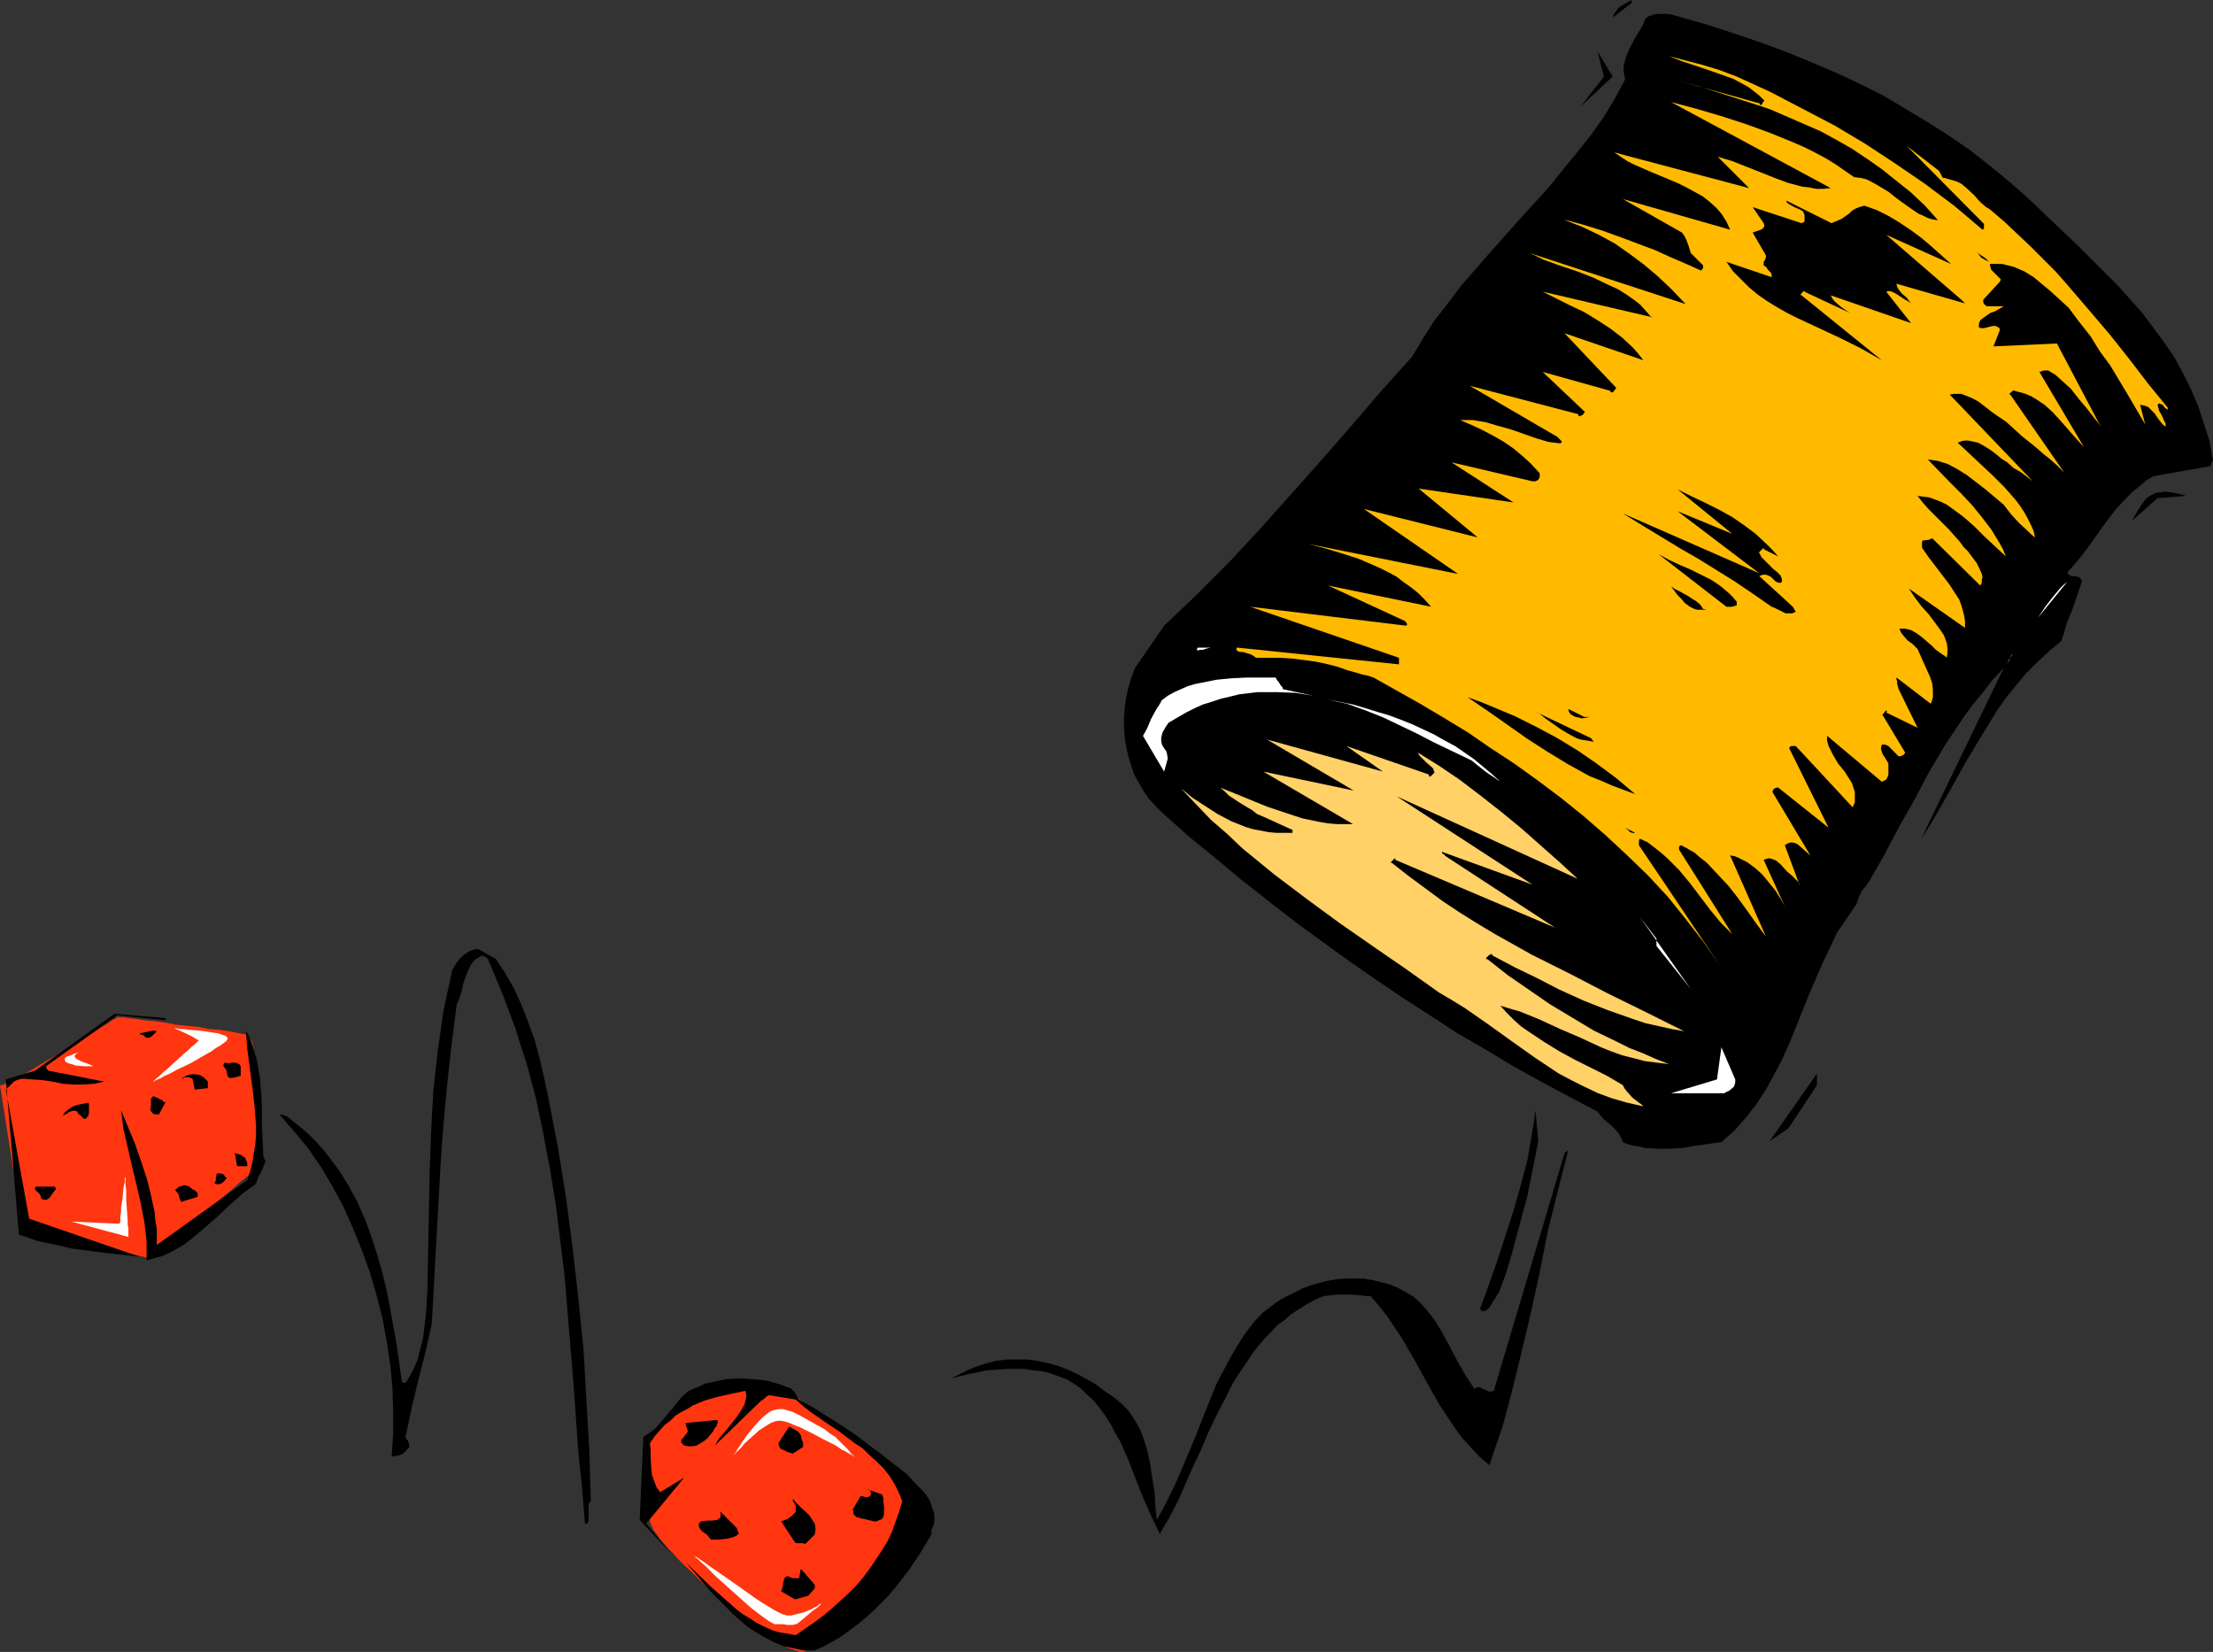 <?xml version="1.0" encoding="UTF-8" standalone="no"?>
<svg
   version="1.0"
   width="129.724mm"
   height="96.821mm"
   id="svg54"
   sodipodi:docname="Dice 13.wmf"
   xmlns:inkscape="http://www.inkscape.org/namespaces/inkscape"
   xmlns:sodipodi="http://sodipodi.sourceforge.net/DTD/sodipodi-0.dtd"
   xmlns="http://www.w3.org/2000/svg"
   xmlns:svg="http://www.w3.org/2000/svg">
  <rect width="100%" height="100%" fill="#333333" stroke="none"/>
  <sodipodi:namedview
     id="namedview54"
     pagecolor="#ffffff"
     bordercolor="#000000"
     borderopacity="0.25"
     inkscape:showpageshadow="2"
     inkscape:pageopacity="0.0"
     inkscape:pagecheckerboard="0"
     inkscape:deskcolor="#d1d1d1"
     inkscape:document-units="mm" />
  <defs
     id="defs1">
    <pattern
       id="WMFhbasepattern"
       patternUnits="userSpaceOnUse"
       width="6"
       height="6"
       x="0"
       y="0" />
  </defs>
  <path
     style="fill:#ff360f;fill-opacity:1;fill-rule:evenodd;stroke:none"
     d="m 158.045,306.644 -15.514,12.279 1.454,18.095 0.162,0.485 0.323,0.646 0.323,0.808 0.646,0.808 0.646,0.969 0.808,0.969 0.97,1.131 1.131,1.131 1.131,1.292 1.131,1.131 2.747,2.585 2.747,2.747 3.07,2.585 3.07,2.585 2.909,2.262 2.909,2.1 1.293,1.131 1.293,0.808 1.293,0.646 1.293,0.808 0.97,0.485 0.97,0.323 0.97,0.323 0.646,0.162 h 0.646 l 0.485,-0.323 0.485,-0.162 0.646,-0.646 0.646,-0.485 0.646,-0.646 0.808,-0.808 0.808,-0.808 0.808,-0.969 0.97,-0.969 1.939,-2.262 2.101,-2.423 4.363,-5.17 2.101,-2.585 2.101,-2.423 1.939,-2.423 0.808,-0.969 0.808,-1.131 0.808,-0.808 0.808,-0.969 0.646,-0.646 0.646,-0.646 0.485,-0.485 0.485,-0.485 0.323,-0.323 0.323,-0.162 v 0 -0.323 l -0.162,-0.323 -0.162,-0.485 -0.485,-0.646 -0.485,-0.646 -0.485,-0.646 -1.454,-1.777 -1.939,-1.939 -0.97,-1.131 -2.262,-2.262 -2.424,-2.262 -2.586,-2.423 -2.747,-2.423 -2.747,-2.262 -2.747,-2.262 -2.747,-1.939 -2.586,-1.777 -1.131,-0.808 -1.293,-0.646 -1.131,-0.646 -1.131,-0.485 h -0.162 -0.485 l -0.808,-0.162 -0.97,-0.162 -1.131,-0.162 -1.293,-0.162 -5.656,-0.646 h -1.293 l -1.131,-0.162 -0.97,-0.162 h -1.293 z"
     id="path1" />
  <path
     style="fill:#ff360f;fill-opacity:1;fill-rule:evenodd;stroke:none"
     d="m 0,240.404 5.01,31.828 27.957,6.462 v 0 l 0.323,-0.323 0.323,-0.162 0.323,-0.323 0.646,-0.485 0.646,-0.485 0.646,-0.646 0.808,-0.646 1.939,-1.454 1.939,-1.616 2.101,-1.777 2.262,-1.939 2.262,-1.777 2.101,-1.777 2.101,-1.777 1.778,-1.616 0.808,-0.646 0.808,-0.646 0.485,-0.485 0.646,-0.485 0.323,-0.323 0.485,-0.323 0.162,-0.162 v -0.162 -0.323 l 0.162,-0.162 v -1.131 -0.808 -0.808 -0.969 l 0.162,-2.1 v -2.423 -2.423 -2.747 l -0.162,-5.332 -0.162,-2.585 -0.323,-2.262 -0.162,-0.969 -0.162,-0.969 -0.162,-0.969 -0.162,-0.646 -0.323,-0.646 -0.323,-0.485 -0.162,-0.485 -0.323,-0.162 -0.485,-0.162 h -0.485 l -0.646,-0.162 -0.808,-0.162 -1.616,-0.323 -2.101,-0.323 -2.262,-0.162 -2.424,-0.485 -5.01,-0.485 -2.424,-0.485 -2.424,-0.323 -2.101,-0.162 -1.939,-0.323 -1.616,-0.162 -0.808,-0.162 h -0.485 -0.485 -0.323 l -0.162,-0.162 h -0.162 v 0.162 h -0.162 l -0.323,0.323 -0.485,0.162 -0.485,0.323 -0.646,0.485 -0.808,0.485 -0.808,0.485 -1.778,1.131 -2.101,1.292 -2.101,1.292 -2.262,1.454 -4.686,2.747 -2.101,1.292 -1.939,1.131 -1.939,0.969 -0.646,0.485 -0.808,0.323 -0.646,0.323 -0.485,0.162 -0.485,0.162 z"
     id="path2" />
  <path
     style="fill:#000000;fill-opacity:1;fill-rule:evenodd;stroke:none"
     d="m 490.294,101.945 -0.808,-4.362 -1.293,-4.039 -1.293,-3.877 -1.616,-3.716 -1.778,-3.554 -1.939,-3.554 -2.262,-3.231 -2.262,-3.07 -2.424,-3.231 -2.747,-3.07 -2.586,-2.908 -2.909,-2.908 -5.979,-5.978 -3.07,-2.908 -3.07,-2.908 -4.363,-4.201 -4.363,-3.877 -4.525,-3.716 -4.525,-3.554 -4.686,-3.231 -4.848,-3.07 -4.848,-2.908 -4.848,-2.908 -5.171,-2.585 -5.171,-2.423 -5.333,-2.262 -5.494,-2.262 -5.656,-2.1 -5.656,-1.939 -5.979,-1.939 -6.141,-1.777 -1.131,-0.323 -1.131,-0.323 -1.131,-0.162 h -0.97 -0.97 l -0.97,0.162 -0.97,0.323 -0.808,0.485 -0.646,1.616 -0.97,1.616 -0.97,1.616 -0.808,1.616 -0.808,1.777 -0.485,1.616 -0.162,0.969 v 0.969 l 0.162,0.808 0.162,0.969 -2.262,4.201 -2.424,4.039 -2.747,3.877 -3.07,3.877 -3.07,3.716 -3.07,3.877 -6.626,7.27 -6.626,7.432 -3.232,3.716 -3.232,3.716 -2.909,3.877 -2.909,3.716 -2.586,4.039 -2.424,4.039 -7.11,7.917 -6.787,7.917 -6.787,7.755 -6.626,7.432 -6.626,7.432 -6.787,7.27 -6.949,6.947 -3.555,3.393 -3.717,3.554 -6.464,9.371 -0.808,2.1 -0.646,2.262 -0.485,2.1 -0.323,2.262 -0.162,2.262 v 2.1 l 0.162,2.262 0.323,2.1 0.485,2.1 0.646,2.1 0.646,1.939 0.97,1.777 1.131,1.939 1.131,1.616 1.454,1.616 1.454,1.454 5.979,5.332 6.141,5.008 5.818,4.847 5.979,4.685 5.818,4.524 5.979,4.362 5.818,4.201 5.818,4.039 5.979,4.039 5.979,3.877 5.979,3.877 6.141,3.554 6.141,3.716 6.141,3.393 6.302,3.393 6.464,3.393 0.646,0.808 0.646,0.808 1.778,1.454 0.808,0.808 0.808,0.969 0.485,0.808 0.485,1.131 1.131,0.485 1.293,0.323 1.131,0.162 1.293,0.323 2.747,0.162 h 2.747 l 2.909,-0.162 2.747,-0.485 5.818,-0.808 1.454,-1.292 1.454,-1.292 1.293,-1.454 1.293,-1.454 2.262,-2.908 2.101,-3.231 1.778,-3.231 1.778,-3.393 1.616,-3.554 1.454,-3.554 1.454,-3.716 1.454,-3.554 3.07,-7.109 1.616,-3.393 1.616,-3.393 2.101,-3.07 2.101,-3.07 0.323,-0.969 0.323,-0.808 0.646,-1.292 0.808,-0.969 0.808,-1.131 3.394,-5.978 3.232,-6.139 3.394,-5.978 3.232,-6.139 3.555,-5.978 1.939,-2.908 1.939,-2.908 2.101,-2.908 2.262,-2.747 2.262,-2.908 2.424,-2.585 -18.261,37.805 1.778,-2.747 1.616,-2.747 3.232,-5.655 3.232,-5.816 3.394,-5.655 1.778,-2.908 1.778,-2.908 1.939,-2.747 2.101,-2.585 2.262,-2.747 2.586,-2.585 2.586,-2.423 2.747,-2.262 0.646,-1.939 0.485,-1.777 1.293,-3.231 1.131,-3.231 0.485,-1.454 0.485,-1.454 v -0.485 l -0.323,-0.323 -0.162,-0.162 -0.323,-0.162 -0.808,-0.162 h -0.808 l -0.162,-0.162 v -0.162 h -0.323 l -0.162,-0.162 -0.162,-0.162 0.162,-0.162 0.162,-0.323 2.262,-2.585 2.101,-2.747 1.939,-2.747 2.101,-2.908 2.101,-2.747 2.424,-2.585 1.293,-1.292 1.454,-1.131 1.454,-1.292 1.616,-0.969 12.766,-2.262 0.162,-0.646 0.162,-0.323 z"
     id="path3" />
  <path
     style="fill:#000000;fill-opacity:1;fill-rule:evenodd;stroke:none"
     d="m 483.991,109.7 -2.101,-0.485 -1.131,-0.162 -0.97,-0.162 -1.131,0.162 -1.131,0.162 -0.97,0.485 -0.97,0.646 -0.646,0.808 -0.485,0.646 -0.808,1.292 -1.293,2.262 5.656,-5.008 6.141,-0.485 z"
     id="path4" />
  <path
     style="fill:#ffba00;fill-opacity:1;fill-rule:evenodd;stroke:none"
     d="m 480.275,90.313 -4.363,-5.332 -4.202,-5.493 -4.363,-5.493 -4.686,-5.493 -4.848,-5.655 -2.424,-2.747 -2.747,-2.747 -2.747,-2.747 -2.909,-2.747 -2.909,-2.747 -3.232,-2.747 -0.808,-0.485 -0.97,-0.808 -0.808,-0.808 -0.808,-0.969 -1.939,-1.777 -0.97,-0.808 -0.97,-0.485 -2.747,-0.808 h -0.323 l -0.162,-0.162 -0.162,-0.323 -0.323,-0.646 -0.323,-0.485 -7.11,-5.493 16.968,17.126 0.162,0.162 v 0.646 0.485 h -0.162 l -0.162,0.162 -3.232,-2.747 -3.07,-2.585 -6.464,-4.847 -6.626,-4.524 -6.626,-4.362 -6.787,-4.039 -7.11,-3.716 -7.11,-3.716 -7.434,-3.393 -3.878,-1.454 -3.717,-1.131 -3.717,-0.969 -3.717,-0.969 2.909,1.131 2.909,0.969 2.909,0.969 2.747,0.969 2.747,0.969 2.424,1.292 1.131,0.646 2.262,1.777 0.97,0.969 0.162,0.162 -0.162,0.162 -0.323,0.485 -0.162,0.323 h -0.162 -0.162 v -0.323 l -17.938,-5.008 4.202,1.131 4.04,1.292 4.04,1.292 4.04,1.292 3.878,1.292 3.717,1.616 3.717,1.616 3.717,1.616 3.555,1.939 3.394,1.939 3.394,2.262 3.232,2.262 3.232,2.585 3.232,2.585 3.07,2.908 2.909,3.231 -1.131,-0.162 -1.131,-0.323 -0.97,-0.485 -1.131,-0.485 -2.101,-1.454 -2.262,-1.616 -2.262,-1.777 -2.424,-1.454 -1.131,-0.646 -1.293,-0.646 -1.293,-0.323 -1.454,-0.162 -2.101,-1.454 -2.101,-1.454 -2.101,-1.292 -2.424,-1.292 -2.262,-1.131 -2.586,-1.131 -5.171,-2.1 -5.333,-1.939 -5.494,-1.777 -5.494,-1.616 -5.494,-1.454 35.39,19.064 -1.616,0.162 h -1.616 l -1.616,-0.323 -1.454,-0.162 -3.07,-0.808 -3.07,-1.131 -3.232,-1.292 -6.141,-2.423 -3.232,-0.969 6.949,6.947 -29.896,-7.917 1.454,0.969 1.454,0.969 1.616,0.808 3.717,1.616 1.939,0.808 3.878,1.616 1.939,0.969 1.778,0.969 1.778,0.969 1.454,1.131 1.616,1.454 1.131,1.292 1.131,1.777 0.808,1.777 -23.755,-6.786 13.09,7.432 0.485,0.646 0.485,0.969 0.485,1.292 0.485,1.616 2.747,2.747 v 0.485 l -0.162,0.323 -0.323,0.323 -3.232,-1.454 -3.394,-1.454 -3.555,-1.616 -3.878,-1.454 -3.878,-1.454 -4.04,-1.454 -4.202,-1.292 -4.202,-1.131 1.939,0.808 2.101,0.808 3.717,1.777 3.555,1.939 3.232,2.262 3.232,2.423 3.07,2.585 3.07,2.908 3.07,3.231 -34.582,-11.309 1.454,0.646 1.616,0.808 3.555,1.292 3.878,1.292 3.717,1.454 3.717,1.777 1.778,0.808 1.778,1.131 1.616,1.131 1.454,1.131 1.293,1.454 1.293,1.454 v -0.162 l -24.24,-5.655 6.141,3.07 3.07,1.454 2.909,1.777 2.747,1.777 2.747,2.1 2.424,2.262 1.131,1.292 1.131,1.454 -17.453,-5.978 11.474,12.117 v 0 l -0.162,0.162 -0.323,0.485 -0.323,0.323 h -0.162 -0.323 v -0.323 l -15.029,-4.201 9.211,8.724 h 0.162 l -0.162,0.323 -0.323,0.485 -0.485,0.162 -0.162,0.162 -0.323,-0.162 v -0.323 l -24.078,-6.301 19.392,11.309 0.485,0.485 0.485,0.485 v 0.162 0.162 0 l -0.323,0.162 -1.293,-0.162 -1.293,-0.162 -2.747,-0.808 -2.747,-0.969 -2.747,-0.969 -2.909,-0.808 -2.747,-0.808 -2.909,-0.485 h -1.454 -1.293 l 2.586,1.131 2.424,1.131 2.424,1.292 2.262,1.292 2.101,1.454 1.939,1.616 1.939,1.777 1.939,2.1 v 0.485 0.323 l -0.162,0.323 -0.162,0.323 -0.646,0.323 h -0.646 l -17.938,-4.201 13.736,8.886 -21.008,-3.07 13.09,10.825 -25.21,-6.301 20.846,14.379 -33.128,-6.624 3.717,0.969 3.717,1.131 3.555,1.131 3.394,1.454 1.778,0.808 1.616,0.808 1.778,0.969 1.454,1.131 1.616,1.131 1.616,1.292 1.454,1.454 1.454,1.616 -22.786,-4.685 17.13,7.917 v 0.162 l 0.323,0.323 v 0.162 0.162 l -0.162,0.162 -34.582,-4.201 32.966,11.309 v 0.808 0.485 0.162 l -35.875,-3.716 -0.162,0.323 v 0.162 l 0.323,0.323 0.485,0.162 h 0.646 l 1.616,0.485 0.646,0.323 0.646,0.485 h 2.747 2.586 l 2.586,0.162 2.586,0.323 2.424,0.323 2.424,0.485 2.586,0.646 2.262,0.808 1.778,0.485 1.616,0.485 0.808,0.162 0.646,0.162 0.485,0.162 0.485,0.162 5.171,2.908 5.171,2.908 5.171,3.07 5.333,3.231 5.171,3.554 5.171,3.393 5.171,3.716 5.171,3.877 5.01,4.039 4.848,4.201 4.686,4.362 4.686,4.524 4.363,4.685 4.04,5.008 3.878,5.008 3.717,5.332 -17.938,-26.658 v -0.969 l 0.162,-0.485 v 0 l 1.778,0.808 1.454,1.131 1.454,1.131 1.454,1.292 2.586,2.585 2.424,2.908 4.525,5.978 2.262,2.747 2.586,2.585 -11.797,-18.741 v -0.646 l 0.162,-0.162 0.323,-0.162 1.454,0.808 1.454,0.808 1.293,1.131 1.454,1.131 2.424,2.585 2.424,2.585 2.262,2.908 2.101,2.908 1.939,2.747 1.939,2.585 -7.918,-17.933 0.97,0.162 0.808,0.323 1.939,0.969 1.778,1.292 1.616,1.454 1.454,1.777 1.454,1.777 1.131,1.777 0.97,1.777 -4.686,-10.34 0.485,-0.162 0.485,-0.162 h 0.485 l 0.485,0.162 0.808,0.323 0.97,0.808 1.454,1.616 0.97,0.808 0.808,0.808 0.485,0.485 0.323,0.323 v 0.323 l 0.162,0.162 -3.232,-8.724 0.485,-0.323 0.323,-0.162 0.646,-0.162 0.808,0.162 0.646,0.323 1.454,1.292 1.293,1.131 -8.403,-14.056 0.162,-0.485 0.323,-0.323 0.485,-0.162 h 0.323 l 11.15,8.886 -8.726,-17.61 0.162,-0.323 0.323,-0.162 h 0.97 l 12.605,13.571 0.485,-1.131 v -1.131 -1.131 l -0.323,-0.969 -0.323,-0.969 -0.485,-0.808 -1.131,-1.777 -1.454,-1.777 -1.131,-1.939 -0.485,-0.969 -0.485,-0.969 -0.323,-1.131 v -1.131 l 12.12,10.178 0.646,-0.323 0.323,-0.162 0.323,-0.646 0.162,-0.485 v -1.131 -1.292 l -0.646,-1.131 -0.323,-0.485 -0.323,-0.485 -0.162,-0.485 -0.162,-0.485 v -0.485 l 0.162,-0.646 h 0.646 l 0.485,0.162 0.323,0.162 0.485,0.485 0.485,0.485 0.808,0.808 0.485,0.485 h 0.485 l 0.323,-0.162 0.323,-0.162 0.323,-0.485 -4.848,-8.078 -0.162,-0.162 v -0.162 l 0.485,-0.646 0.162,-0.162 0.162,-0.162 0.162,0.162 -0.162,0.323 6.949,3.393 -4.202,-8.563 -0.162,-0.646 -0.162,-0.485 v -0.323 -0.323 l -0.162,-0.323 v -0.485 l 7.595,5.816 0.323,-0.808 0.162,-0.646 v -0.808 -0.808 l -0.162,-1.454 -0.485,-1.454 -1.454,-3.231 -0.646,-1.454 -0.646,-1.454 -1.131,-1.131 -1.131,-0.808 -0.97,-1.131 -0.485,-0.646 -0.323,-0.808 h 0.808 0.485 l 1.293,0.323 1.131,0.646 1.131,0.808 2.262,1.939 0.97,0.969 1.131,0.808 0.485,0.323 0.485,0.323 0.162,0.162 0.162,0.162 0.162,-1.131 v -0.969 l -0.162,-1.131 -0.323,-0.969 -0.323,-0.808 -0.646,-0.969 -1.293,-1.777 -1.454,-1.939 -1.616,-1.777 -1.454,-1.939 -1.293,-1.939 12.443,8.724 v -1.454 l -0.162,-1.131 -0.323,-1.292 -0.323,-1.131 -0.485,-1.292 -0.646,-0.969 -1.454,-2.262 -3.07,-4.039 -1.616,-2.1 -1.454,-2.1 v -1.292 l 0.162,-0.323 h 0.323 l 1.131,-0.162 0.646,-0.323 10.666,10.502 0.323,-0.646 v -0.646 l 0.162,-0.646 -0.162,-0.646 -0.485,-1.131 -0.646,-1.292 -1.939,-2.585 -0.97,-0.969 -0.808,-1.131 -1.293,-1.454 -1.131,-1.292 -2.424,-2.423 -2.262,-2.262 -1.131,-1.292 -1.131,-1.454 1.293,0.162 1.293,0.162 1.293,0.485 1.293,0.485 1.293,0.646 1.131,0.808 2.424,1.777 2.424,2.1 2.262,2.262 4.848,4.524 -0.646,-1.616 -0.808,-1.454 -1.778,-2.908 -2.101,-2.747 -2.101,-2.585 -2.424,-2.585 -2.424,-2.423 -5.01,-5.17 1.131,0.162 1.131,0.162 0.97,0.323 1.131,0.323 2.101,1.131 2.101,1.292 2.101,1.616 2.101,1.616 4.04,3.393 1.616,2.1 1.778,1.939 1.939,1.777 0.808,0.808 0.808,0.646 -0.323,-1.454 -0.646,-1.454 -0.646,-1.292 -0.808,-1.454 -0.97,-1.454 -0.97,-1.292 -2.424,-2.747 -2.586,-2.585 -2.586,-2.423 -2.747,-2.585 -2.424,-2.262 0.808,-0.323 0.808,-0.162 h 0.646 l 0.808,0.162 1.454,0.323 1.454,0.808 1.293,0.808 1.293,0.969 1.131,0.969 1.293,0.808 1.454,1.292 1.454,0.808 1.293,0.969 1.454,1.131 -18.422,-19.226 0.97,-0.162 h 0.808 0.808 l 0.808,0.323 1.616,0.646 1.454,0.808 2.909,2.262 1.616,1.131 1.454,0.969 1.778,1.616 1.778,1.616 1.616,1.292 1.616,1.292 1.454,1.292 1.616,1.292 1.454,1.292 1.616,1.616 -11.958,-17.287 h -0.162 v -0.162 l 0.485,-0.485 0.323,-0.162 0.162,-0.162 h 0.162 v 0.162 l 1.293,0.323 1.131,0.323 1.131,0.485 1.131,0.646 0.97,0.646 0.97,0.646 1.778,1.616 1.778,1.939 3.394,3.877 1.778,1.939 -9.858,-16.641 0.485,-0.162 0.485,-0.162 h 0.97 l 0.808,0.485 0.808,0.485 3.394,3.07 1.778,2.262 1.778,2.1 1.616,2.1 0.808,0.969 0.646,0.969 -9.696,-18.418 -14.059,0.646 1.454,-3.716 -0.162,-0.323 -0.162,-0.162 -0.646,-0.323 h -0.646 l -0.646,0.162 -1.293,0.323 h -0.646 l -0.485,-0.162 v -0.323 -0.485 l 0.323,-0.808 0.646,-0.485 0.646,-0.485 0.97,-0.646 0.97,-0.323 1.939,-1.131 h -3.07 -0.646 l -0.485,-0.323 -0.323,-0.485 v -0.323 -0.323 l 3.717,-4.039 0.162,-0.485 -0.323,-0.323 -0.808,-0.808 -0.485,-0.485 -0.485,-0.485 -0.162,-0.485 -0.162,-0.808 h 1.454 1.293 l 1.293,0.323 1.293,0.323 1.131,0.485 1.131,0.485 2.101,1.292 1.939,1.616 1.939,1.616 1.939,1.777 1.939,1.777 2.424,3.231 2.424,3.07 2.101,3.393 2.262,3.07 3.878,6.462 3.878,6.624 -1.131,-4.362 0.808,0.162 0.97,0.323 0.646,0.646 0.808,0.808 0.646,0.969 0.485,0.646 0.646,0.808 0.646,0.485 v -0.646 l -0.323,-0.646 -0.485,-1.131 -0.646,-1.131 -0.162,-0.646 -0.162,-0.646 0.162,-0.162 0.162,-0.162 0.323,0.162 0.485,0.162 0.323,0.485 0.323,0.323 0.323,0.162 0.162,0.162 z"
     id="path5" />
  <path
     style="fill:#ffffff;fill-opacity:1;fill-rule:evenodd;stroke:none"
     d="m 457.974,128.926 -0.808,0.646 -0.808,0.808 -1.616,1.939 -1.616,2.1 -1.616,2.423 z"
     id="path6" />
  <path
     style="fill:#ffffff;fill-opacity:1;fill-rule:evenodd;stroke:none"
     d="m 445.854,144.759 -0.162,0.485 -0.323,0.485 -0.323,0.485 -0.323,0.808 z"
     id="path7" />
  <path
     style="fill:#000000;fill-opacity:1;fill-rule:evenodd;stroke:none"
     d="m 439.875,57.193 -0.97,-0.646 -0.485,-0.323 -0.485,-0.485 0.485,0.646 0.485,0.646 0.808,0.485 0.97,0.485 z"
     id="path8" />
  <path
     style="fill:#000000;fill-opacity:1;fill-rule:evenodd;stroke:none"
     d="m 434.542,66.402 -16.645,-14.379 14.382,6.462 -4.525,-4.039 -2.101,-1.777 -2.424,-1.777 -2.424,-1.616 -2.424,-1.454 -2.586,-1.292 -2.747,-0.969 -1.131,0.323 -0.808,0.323 -0.808,0.485 -0.646,0.646 -1.616,1.131 -1.131,0.485 -1.131,0.485 -10.019,-5.008 0.162,0.485 0.485,0.323 1.131,0.646 1.131,0.485 0.646,0.323 0.323,0.485 v 0 l 0.162,0.485 v 0.969 0.485 l -0.323,0.162 -0.323,0.162 -10.827,-3.554 2.424,3.554 0.162,0.485 -0.162,0.485 -0.323,0.323 -0.323,0.162 -0.97,0.323 -0.485,0.162 -0.323,0.162 2.909,5.008 v 0 0.485 l -0.162,0.485 -0.323,0.485 v 0.485 0.323 l 0.323,0.162 0.323,0.323 0.323,0.485 0.646,0.646 0.162,0.485 v 0.485 l -10.019,-3.393 1.454,2.1 1.778,1.777 1.778,1.777 1.939,1.616 2.101,1.454 2.101,1.292 2.262,1.292 2.262,1.131 4.848,2.262 4.848,2.262 4.525,2.262 2.262,1.292 2.262,1.292 -17.776,-14.379 h -0.162 V 65.109 l 0.323,-0.323 0.323,-0.323 h 0.162 v 0.162 l 10.019,4.685 -0.485,-0.323 -0.485,-0.323 -1.131,-0.808 -1.293,-1.131 -0.485,-0.646 -0.323,-0.646 17.776,6.139 -5.494,-6.947 0.646,-0.162 0.646,0.162 0.646,0.323 0.808,0.485 1.454,0.969 0.646,0.323 0.646,0.485 -0.97,-1.292 -0.97,-0.808 -0.808,-0.969 -0.323,-0.646 -0.162,-0.646 15.19,4.362 z"
     id="path9" />
  <path
     style="fill:#000000;fill-opacity:1;fill-rule:evenodd;stroke:none"
     d="m 402.545,240.404 v -2.585 l -10.504,15.025 4.202,-2.908 z"
     id="path10" />
  <path
     style="fill:#000000;fill-opacity:1;fill-rule:evenodd;stroke:none"
     d="m 397.212,134.419 -7.434,-6.786 0.323,-0.162 0.485,-0.162 h 0.646 l 0.485,0.162 0.646,0.323 0.97,0.969 0.646,0.323 h 0.646 l 0.162,-0.323 v -0.485 l -0.323,-0.808 -0.808,-0.808 -0.808,-0.646 -0.97,-0.969 -0.808,-0.808 -0.808,-0.808 -0.485,-0.969 h -0.162 l 0.162,-0.162 0.485,-0.485 0.323,-0.323 h 0.162 0.162 l -0.162,0.162 3.232,1.616 -1.293,-1.454 -1.131,-1.131 -2.586,-2.423 -2.586,-1.939 -2.586,-1.777 -2.909,-1.616 -2.909,-1.454 -3.07,-1.454 -3.232,-1.616 12.12,9.855 -12.12,-5.008 18.099,13.733 -30.219,-13.248 4.202,2.585 8.242,5.008 4.202,2.423 8.08,5.008 4.04,2.747 4.202,2.908 0.485,0.162 0.646,0.323 1.293,0.646 0.646,0.323 h 0.646 0.808 l 0.808,-0.323 z"
     id="path11" />
  <path
     style="fill:#ffffff;fill-opacity:1;fill-rule:evenodd;stroke:none"
     d="m 388.486,121.656 -3.717,-2.423 z"
     id="path12" />
  <path
     style="fill:#000000;fill-opacity:1;fill-rule:evenodd;stroke:none"
     d="m 384.769,133.288 -0.808,-0.969 -0.97,-0.969 -1.939,-1.616 -1.939,-1.292 -2.262,-1.131 -2.262,-1.131 -2.262,-0.969 -2.424,-1.131 -2.424,-1.292 15.029,11.632 h 1.131 l 1.131,-0.323 z"
     id="path13" />
  <path
     style="fill:#ffffff;fill-opacity:1;fill-rule:evenodd;stroke:none"
     d="m 384.446,239.111 -3.07,-7.109 -0.97,7.109 -10.181,3.07 h 11.797 l 0.485,-0.323 0.485,-0.162 0.808,-0.646 0.323,-0.323 0.162,-0.323 0.162,-0.646 z"
     id="path14" />
  <path
     style="fill:#000000;fill-opacity:1;fill-rule:evenodd;stroke:none"
     d="m 377.336,134.904 -0.646,-0.969 -0.97,-0.808 -0.808,-0.485 -0.97,-0.646 -1.778,-0.969 -0.97,-0.485 -0.97,-0.646 1.454,1.939 0.808,0.808 0.808,0.969 1.131,0.808 0.97,0.485 0.646,0.162 h 0.646 0.646 0.808 z"
     id="path15" />
  <path
     style="fill:#ffffff;fill-opacity:1;fill-rule:evenodd;stroke:none"
     d="m 374.588,219.078 -11.312,-15.995 3.717,4.847 v 1.616 z"
     id="path16" />
  <path
     style="fill:#ffd166;fill-opacity:1;fill-rule:evenodd;stroke:none"
     d="m 373.134,228.448 -8.403,-4.201 -8.565,-4.201 -8.403,-4.362 -8.403,-4.201 -8.08,-4.524 -4.04,-2.423 -3.878,-2.423 -3.878,-2.585 -3.717,-2.747 -3.717,-2.747 -3.717,-2.908 h -0.162 v -0.162 l 0.485,-0.485 0.162,-0.162 0.162,-0.162 h 0.162 v 0.323 l 35.39,15.025 -24.24,-15.833 -0.485,-0.485 -0.323,-0.162 v -0.323 l 20.038,7.27 -30.058,-19.549 40.077,18.256 -4.04,-3.716 -4.202,-3.716 -4.202,-3.716 -4.525,-3.716 -4.525,-3.554 -4.686,-3.554 -4.525,-3.07 -4.686,-2.908 0.323,0.646 0.485,0.485 1.131,1.131 0.97,0.808 0.485,0.485 0.162,0.646 h 0.162 l -0.162,0.323 -0.485,0.485 -0.162,0.162 -0.323,0.162 -0.162,-0.162 v -0.323 l -18.261,-6.301 8.08,5.655 -25.694,-7.109 19.23,11.309 -20.038,-4.201 19.877,11.632 h -1.778 -1.778 l -1.939,-0.162 -1.939,-0.323 -3.878,-0.808 -3.878,-1.292 -3.878,-1.292 -3.555,-1.454 -3.555,-1.454 -1.616,-0.646 -1.616,-0.646 0.97,0.808 0.97,0.969 1.939,1.292 2.101,1.292 1.131,0.646 0.97,0.808 2.262,0.969 2.101,0.969 1.778,0.808 1.778,0.808 v 0.646 h -1.778 -1.778 l -1.778,-0.162 -1.616,-0.323 -1.778,-0.323 -1.616,-0.485 -1.616,-0.646 -1.616,-0.646 -3.07,-1.616 -2.747,-1.777 -2.747,-1.777 -2.586,-2.1 3.394,3.554 3.232,3.393 3.555,3.07 3.394,3.231 3.555,2.908 3.555,2.908 7.272,5.493 7.272,5.332 7.434,5.17 7.272,5.008 7.272,5.17 2.747,1.616 2.909,1.777 5.333,3.716 5.171,3.716 5.01,3.554 5.333,3.554 2.747,1.454 2.909,1.454 3.07,1.454 3.07,1.131 3.394,0.969 3.555,0.808 -0.485,-0.485 -0.485,-0.323 -1.454,-1.131 -1.293,-1.454 -0.485,-0.646 -0.323,-0.646 -3.555,-2.1 -3.555,-1.777 -3.555,-1.777 -3.555,-1.939 -3.394,-2.1 -3.394,-2.262 -1.616,-1.131 -1.616,-1.454 -1.454,-1.454 -1.454,-1.616 2.101,0.646 2.262,0.646 4.363,1.777 4.525,2.1 4.525,1.939 4.525,2.1 2.424,0.969 2.262,0.808 2.586,0.646 2.424,0.646 2.586,0.323 2.747,0.323 -2.909,-1.131 -2.909,-1.292 -2.909,-1.131 -2.586,-1.292 -5.333,-2.585 -4.848,-2.908 -4.848,-2.908 -4.686,-3.231 -4.686,-3.231 -4.525,-3.554 h -0.323 l 0.162,-0.323 0.485,-0.485 0.323,-0.162 0.162,-0.162 0.323,0.162 v 0.162 l 2.424,1.292 2.424,1.292 5.01,2.423 5.01,2.585 5.333,2.423 5.333,2.1 5.494,1.939 2.909,0.969 2.909,0.646 2.909,0.646 z"
     id="path17" />
  <path
     style="fill:#000000;fill-opacity:1;fill-rule:evenodd;stroke:none"
     d="m 361.499,0 -2.586,1.454 -0.485,0.485 -0.323,0.485 -0.485,0.646 -0.323,0.808 4.202,-3.231 z"
     id="path18" />
  <path
     style="fill:#000000;fill-opacity:1;fill-rule:evenodd;stroke:none"
     d="m 362.307,175.941 -4.202,-3.554 -4.363,-3.231 -4.202,-2.908 -4.525,-2.747 -4.525,-2.423 -4.848,-2.423 -5.01,-2.1 -2.747,-1.131 -2.747,-0.969 4.525,3.07 4.363,3.07 4.363,3.07 4.525,2.908 4.525,2.747 4.686,2.585 2.424,0.969 2.586,1.131 2.586,0.969 z"
     id="path19" />
  <path
     style="fill:#000000;fill-opacity:1;fill-rule:evenodd;stroke:none"
     d="m 362.307,184.504 h -0.646 l -0.485,-0.162 -0.485,-0.485 -0.646,-0.485 z"
     id="path20" />
  <path
     style="fill:#000000;fill-opacity:1;fill-rule:evenodd;stroke:none"
     d="m 357.297,16.964 -3.394,-5.655 1.454,5.655 -5.171,6.624 z"
     id="path21" />
  <path
     style="fill:#000000;fill-opacity:1;fill-rule:evenodd;stroke:none"
     d="m 352.449,163.501 -12.928,-6.139 1.616,0.808 1.454,1.131 1.616,1.131 1.616,1.131 1.616,0.969 1.778,0.969 0.97,0.323 0.97,0.162 0.97,0.162 0.97,0.162 z"
     id="path22" />
  <path
     style="fill:#000000;fill-opacity:1;fill-rule:evenodd;stroke:none"
     d="m 350.995,158.815 -3.555,-1.777 0.162,0.646 0.323,0.485 0.485,0.323 0.646,0.323 0.808,0.162 0.646,0.162 0.97,-0.162 0.646,-0.162 z"
     id="path23" />
  <path
     style="fill:#ffffff;fill-opacity:1;fill-rule:evenodd;stroke:none"
     d="m 346.632,184.504 -7.272,-5.655 z"
     id="path24" />
  <path
     style="fill:#000000;fill-opacity:1;fill-rule:evenodd;stroke:none"
     d="m 347.44,254.783 -0.808,0.646 -15.675,52.669 -0.646,0.162 h -0.485 l -0.97,-0.485 -0.485,-0.162 -0.485,-0.323 h -0.485 l -0.808,0.323 -0.808,-1.292 -0.97,-1.454 -1.778,-3.07 -1.778,-3.393 -1.939,-3.554 -0.97,-1.616 -1.131,-1.616 -1.293,-1.616 -1.293,-1.454 -1.454,-1.292 -1.616,-0.969 -1.778,-0.969 -1.939,-0.808 -1.939,-0.485 -1.939,-0.485 -1.939,-0.323 h -1.939 -1.939 l -1.939,0.162 -1.939,0.323 -1.939,0.485 -1.778,0.485 -1.778,0.646 -1.616,0.808 -1.616,0.808 -1.616,0.808 -1.454,0.969 -1.454,1.131 -1.293,0.969 -2.101,2.262 -1.939,2.585 -1.616,2.585 -1.616,2.747 -1.454,2.747 -1.454,2.747 -2.424,5.978 -2.424,6.139 -1.293,3.07 -1.293,3.07 -1.293,3.07 -1.454,3.07 -1.454,2.908 -1.616,2.908 -0.323,-2.908 -0.162,-3.07 -0.485,-3.07 -0.485,-3.231 -0.646,-3.07 -0.97,-3.07 -0.646,-1.616 -0.808,-1.454 -0.808,-1.292 -0.97,-1.454 -1.616,-1.616 -1.778,-1.454 -1.939,-1.292 -1.939,-1.454 -1.939,-1.131 -2.101,-1.131 -2.101,-0.969 -2.101,-0.808 -2.262,-0.646 -2.262,-0.485 -2.262,-0.323 h -2.262 -2.424 l -2.424,0.323 -2.424,0.646 -2.424,0.808 -1.454,0.646 -1.293,0.646 -2.262,1.131 3.878,-0.969 4.04,-0.808 2.101,-0.162 2.101,-0.162 h 1.939 2.101 l 2.101,0.323 1.939,0.162 1.778,0.485 1.778,0.646 1.778,0.646 1.616,0.969 1.616,1.131 1.293,1.292 1.616,1.454 1.293,1.616 1.293,1.777 1.131,1.777 0.97,1.939 1.131,1.939 1.778,4.039 1.616,4.201 1.616,4.039 1.778,4.039 1.939,4.039 2.101,-3.554 1.939,-3.716 3.394,-7.755 1.778,-3.716 1.616,-3.877 1.778,-3.716 1.939,-3.716 1.778,-3.554 2.262,-3.393 2.262,-3.393 2.424,-2.908 1.454,-1.454 1.293,-1.454 1.616,-1.131 1.454,-1.292 1.778,-1.131 1.778,-1.131 1.778,-0.969 1.939,-0.808 1.616,-0.162 1.293,-0.162 h 2.747 l 2.424,0.162 1.131,0.162 h 1.131 l 1.939,2.262 1.778,2.262 1.616,2.423 1.616,2.423 2.909,5.008 2.747,5.008 2.747,4.847 1.616,2.423 1.616,2.423 1.616,2.262 1.939,2.1 1.939,2.1 2.262,1.939 1.293,-3.877 1.454,-4.201 1.131,-4.039 1.131,-4.362 2.101,-8.563 2.101,-8.886 1.939,-8.886 1.778,-9.047 2.262,-9.047 z"
     id="path25" />
  <path
     style="fill:#000000;fill-opacity:1;fill-rule:evenodd;stroke:none"
     d="m 340.814,252.844 -0.646,-6.947 -0.323,2.747 -0.485,2.747 -0.97,5.655 -1.454,5.493 -1.616,5.655 -1.778,5.493 -1.778,5.493 -0.97,2.747 -0.97,2.747 -1.939,5.332 0.323,0.323 0.485,0.162 h 0.162 l 0.323,-0.162 0.646,-0.485 0.485,-0.646 0.485,-0.969 0.485,-0.646 0.485,-0.808 0.323,-0.485 1.616,-4.362 1.293,-4.362 1.131,-4.201 1.131,-4.201 1.131,-4.201 0.808,-4.039 z"
     id="path26" />
  <path
     style="fill:#ffffff;fill-opacity:1;fill-rule:evenodd;stroke:none"
     d="m 332.411,173.194 -1.939,-1.777 -1.939,-1.616 -1.939,-1.616 -2.101,-1.454 -2.101,-1.454 -2.424,-1.292 -2.262,-1.292 -2.424,-1.131 -2.424,-1.131 -2.424,-0.969 -2.586,-0.969 -2.747,-0.808 -2.586,-0.808 -2.747,-0.808 -5.656,-1.131 2.101,0.485 2.262,0.485 4.04,1.454 4.04,1.616 3.717,1.777 3.717,1.777 3.717,1.939 3.717,1.777 3.717,1.777 0.97,0.485 0.97,0.808 2.262,1.777 0.97,0.646 0.97,0.646 0.646,0.485 0.323,0.162 z"
     id="path27" />
  <path
     style="fill:#ffffff;fill-opacity:1;fill-rule:evenodd;stroke:none"
     d="m 291.041,154.13 -6.787,-1.454 -0.162,-0.485 -0.323,-0.323 -0.485,-0.808 -0.323,-0.323 -0.323,-0.646 h -3.07 -3.232 l -3.394,0.162 -3.394,0.323 -3.232,0.646 -1.616,0.323 -1.616,0.485 -1.454,0.646 -1.454,0.646 -1.454,0.808 -1.293,0.969 -0.646,1.131 -0.646,0.969 -1.131,2.1 -0.808,1.939 -0.97,1.777 4.686,7.917 0.808,-2.908 -0.162,-0.969 -0.162,-0.646 -0.485,-0.646 -0.485,-0.808 -0.162,-0.808 v -0.646 l 0.162,-0.808 0.162,-0.485 0.646,-1.131 0.646,-0.969 1.939,-1.131 1.939,-1.131 1.939,-0.969 1.778,-0.808 2.101,-0.646 1.939,-0.646 2.101,-0.485 1.939,-0.485 4.04,-0.485 h 2.101 2.101 l 4.202,0.162 z"
     id="path28" />
  <path
     style="fill:#ffffff;fill-opacity:1;fill-rule:evenodd;stroke:none"
     d="m 269.548,143.467 h -4.202 l -0.162,0.323 v 0.162 0 l 0.162,0.162 0.485,-0.162 h 0.646 l 0.97,-0.323 0.808,-0.162 h 0.808 z"
     id="path29" />
  <path
     style="fill:#000000;fill-opacity:1;fill-rule:evenodd;stroke:none"
     d="m 207.009,337.018 v -1.616 l -0.485,-1.454 -0.485,-1.454 -0.808,-1.292 -0.97,-1.131 -1.131,-1.131 -2.262,-2.423 -2.909,-2.262 -2.909,-2.262 -5.818,-4.362 -2.909,-1.939 -3.07,-1.939 -3.07,-1.939 -3.232,-1.777 -0.323,-0.646 -0.323,-0.485 -0.323,-0.646 -0.323,-0.162 -0.323,-0.485 -2.586,-0.969 -2.909,-0.808 -3.07,-0.323 -2.909,-0.162 -3.07,0.162 -1.454,0.323 -1.454,0.323 -1.616,0.323 -1.293,0.646 -1.293,0.485 -1.293,0.646 -1.454,1.292 -1.131,1.454 -2.424,2.908 -1.131,1.292 -1.131,1.292 -1.293,0.969 -1.293,0.808 -0.808,18.418 6.949,7.432 -5.494,-6.624 8.403,-10.178 -5.333,3.231 -0.808,-1.131 -0.485,-1.292 -0.485,-1.292 -0.162,-1.292 -0.162,-2.747 v -1.616 l -0.162,-1.454 0.97,-1.454 1.131,-1.292 1.131,-1.292 1.293,-0.969 1.131,-1.131 1.293,-0.808 1.293,-0.646 1.293,-0.808 2.747,-1.131 2.909,-0.808 2.909,-0.646 3.07,-0.646 0.162,0.808 v 0.646 l -0.162,0.646 -0.162,0.808 -0.808,1.454 -0.97,1.454 -2.586,3.231 -1.293,1.454 -0.97,1.616 10.181,-9.855 0.485,-0.323 0.97,-0.808 0.485,-0.162 5.818,0.969 1.454,1.292 1.616,1.292 3.232,2.262 3.394,2.262 3.394,2.585 1.778,1.131 1.454,1.454 1.616,1.454 1.454,1.454 1.293,1.616 1.131,1.777 0.97,1.939 0.808,1.939 -0.646,2.262 -0.808,2.262 -0.808,2.262 -0.97,2.1 -1.293,2.1 -1.293,1.939 -1.293,1.939 -1.454,1.939 -1.616,1.939 -1.778,1.777 -1.778,1.616 -1.778,1.616 -1.939,1.616 -1.939,1.454 -4.202,2.908 -1.778,-0.323 -1.939,-0.323 -1.616,-0.485 -1.778,-0.808 -1.616,-0.808 -1.454,-0.969 -1.616,-0.969 -1.454,-1.131 -2.747,-2.423 -2.909,-2.585 -5.494,-5.332 2.909,3.393 1.454,1.777 1.454,1.616 3.232,3.231 1.616,1.616 1.616,1.454 1.778,1.454 1.778,1.131 1.939,1.131 1.939,0.969 1.939,0.808 2.262,0.485 2.101,0.485 h 2.424 l 1.939,-0.808 2.101,-1.131 1.939,-1.131 1.778,-1.292 1.939,-1.454 1.778,-1.454 1.778,-1.616 1.616,-1.616 1.616,-1.616 1.616,-1.939 2.909,-3.716 2.586,-3.877 2.424,-4.039 v -0.485 -0.485 l 0.485,-1.131 z"
     id="path30" />
  <path
     style="fill:#000000;fill-opacity:1;fill-rule:evenodd;stroke:none"
     d="m 195.697,332.494 v -0.646 l -0.162,-0.485 -0.162,-0.323 -3.232,-1.131 h 0.323 l 0.323,0.323 0.162,0.323 v 0.485 l -0.162,0.323 -0.162,0.162 -0.646,0.162 -0.646,-0.162 -0.646,-0.162 -1.778,3.07 0.162,0.485 v 0.485 l 0.646,0.646 1.131,0.323 0.808,0.162 0.646,0.162 1.293,0.323 h 0.646 l 0.646,-0.323 0.485,-0.162 0.323,-0.485 0.162,-0.646 v -0.485 -1.131 z"
     id="path31" />
  <path
     style="fill:#000000;fill-opacity:1;fill-rule:evenodd;stroke:none"
     d="m 180.507,351.074 -2.909,-3.393 h -0.162 l -0.162,0.323 v 0.485 l -0.162,0.646 v 0.323 l -0.162,0.162 h -0.646 -0.485 l -0.646,-0.162 -0.646,-0.323 -0.323,0.162 -0.323,0.162 -0.162,0.485 -0.162,0.485 -0.162,1.131 -0.323,0.969 3.07,1.777 2.909,-0.808 1.454,-1.616 z"
     id="path32" />
  <path
     style="fill:#000000;fill-opacity:1;fill-rule:evenodd;stroke:none"
     d="m 180.507,339.764 0.162,-0.646 v -0.646 l -0.162,-0.969 -0.646,-0.969 -0.646,-0.969 -1.778,-1.616 -0.97,-0.969 -0.808,-0.969 v 0.485 l 0.323,0.485 0.323,0.646 v 0.323 0.485 0.485 l -0.323,0.323 -0.646,0.646 -0.97,0.646 -1.293,0.485 3.07,4.685 0.485,0.162 h 0.485 0.485 0.323 l 0.485,0.162 2.101,-2.1 z"
     id="path33" />
  <path
     style="fill:#000000;fill-opacity:1;fill-rule:evenodd;stroke:none"
     d="m 177.921,319.731 v -0.162 l -0.162,-0.323 -0.162,-0.485 -0.162,-0.808 -0.323,-0.485 -0.323,-0.323 -0.485,-0.323 -0.646,-0.323 -0.808,-0.485 -2.424,3.716 0.162,0.485 0.162,0.485 0.323,0.323 0.485,0.162 0.97,0.485 1.131,0.323 2.262,-1.454 z"
     id="path34" />
  <path
     style="fill:#000000;fill-opacity:1;fill-rule:evenodd;stroke:none"
     d="m 163.216,338.472 -3.717,-3.716 0.162,0.485 v 0.485 0.323 l -0.162,0.162 -0.323,0.323 -0.323,0.162 -1.131,0.162 h -1.131 l -1.293,0.162 -0.323,0.323 -0.162,0.323 v 0.323 l 0.162,0.485 0.323,0.485 0.323,0.323 0.97,0.646 0.646,0.808 0.162,0.162 0.162,0.162 h 1.616 l 1.616,-0.162 0.808,-0.162 0.646,-0.162 0.808,-0.323 0.646,-0.485 z"
     id="path35" />
  <path
     style="fill:#000000;fill-opacity:1;fill-rule:evenodd;stroke:none"
     d="m 159.014,314.722 -0.162,-0.162 -6.949,0.646 v 0.323 l 0.162,0.485 0.162,0.485 0.162,0.485 -0.323,0.646 -0.323,0.323 -0.323,0.485 -0.485,0.485 v 0.646 l 0.323,0.323 0.323,0.323 0.97,0.162 h 0.808 l 0.97,-0.162 0.808,-0.485 0.808,-0.485 0.808,-0.646 0.646,-0.808 0.646,-0.808 0.323,-0.646 0.323,-0.323 0.162,-0.485 0.162,-0.323 z"
     id="path36" />
  <path
     style="fill:#000000;fill-opacity:1;fill-rule:evenodd;stroke:none"
     d="m 130.896,332.494 -0.323,-11.148 -0.646,-11.148 -0.646,-11.309 -1.131,-11.148 -1.293,-11.309 -1.454,-11.148 -1.778,-10.986 -2.101,-10.986 -0.97,-4.524 -0.97,-4.201 -1.131,-4.201 -1.454,-4.039 -1.454,-3.716 -1.616,-3.554 -1.939,-3.393 -2.101,-3.231 -4.04,-2.262 -0.808,0.162 -0.97,0.323 -0.808,0.485 -0.808,0.646 -0.646,0.646 -0.646,0.808 -0.485,0.808 -0.485,0.808 -0.97,4.524 -0.97,4.524 -0.646,4.524 -0.646,4.524 -0.485,4.362 -0.485,4.524 -0.485,8.886 -0.323,8.886 -0.162,8.724 -0.323,17.449 -0.162,2.585 -0.162,2.747 -0.323,2.585 -0.323,2.747 -0.646,2.423 -0.646,2.585 -1.131,2.423 -1.293,2.262 h -0.162 l -0.162,0.162 h -0.323 l -0.323,-0.162 -1.131,-8.078 -1.454,-8.078 -0.808,-4.201 -0.97,-4.039 -1.131,-3.877 -1.293,-4.039 -1.454,-3.877 -1.616,-3.716 -1.939,-3.554 -2.101,-3.393 -2.424,-3.231 -1.293,-1.616 -1.293,-1.454 -1.454,-1.454 -1.616,-1.454 -1.616,-1.292 -1.616,-1.292 -0.485,-0.323 -0.485,-0.162 -0.97,-0.162 3.232,3.716 3.07,3.716 2.909,4.201 2.586,4.362 2.424,4.524 2.101,4.685 1.939,4.847 1.778,4.847 1.454,5.008 1.293,5.008 0.97,5.17 0.808,5.332 0.485,5.008 0.162,5.17 v 5.17 l -0.323,5.008 1.293,-0.162 0.97,-0.323 0.808,-0.646 0.808,-0.969 v -0.485 l -0.162,-0.485 -0.162,-0.485 -0.323,-0.323 -0.162,-0.485 1.293,-6.139 1.454,-6.139 1.616,-6.301 1.454,-6.462 0.97,-17.772 0.97,-17.61 0.646,-8.886 0.808,-8.724 0.97,-8.724 1.131,-8.886 0.646,-1.616 0.485,-1.454 0.323,-1.616 0.485,-1.454 0.646,-1.616 0.646,-1.292 0.97,-1.131 0.646,-0.323 0.646,-0.485 0.485,0.162 0.485,0.162 0.162,0.162 0.323,0.323 1.616,3.877 1.616,3.877 1.454,3.877 1.454,3.877 1.131,3.716 1.293,3.877 2.101,7.917 1.616,7.755 1.454,7.755 1.293,7.917 0.97,7.755 0.97,7.917 0.646,7.755 1.293,15.671 1.131,15.833 0.808,7.755 0.646,7.917 h 0.323 0.162 0.162 v -0.323 l 0.162,-0.485 v -2.585 -0.969 z"
     id="path37" />
  <path
     style="fill:#000000;fill-opacity:1;fill-rule:evenodd;stroke:none"
     d="m 58.338,256.237 -0.162,-3.554 -0.162,-3.554 v -3.716 l -0.162,-3.554 -0.323,-3.554 -0.646,-3.554 -0.485,-1.616 -0.485,-1.616 -0.646,-1.777 -0.808,-1.454 0.323,4.039 1.131,8.563 0.485,4.201 0.323,4.201 v 2.1 l -0.162,2.1 -0.323,1.939 -0.323,2.1 -0.485,1.939 -0.646,1.939 -20.038,14.379 v -1.777 -1.777 l -0.323,-1.777 -0.162,-1.939 -0.808,-3.716 -0.97,-3.877 -1.293,-3.877 -1.293,-3.716 -1.616,-3.877 -1.454,-3.554 0.485,4.039 0.97,4.201 0.97,4.201 0.97,4.039 0.97,4.201 0.808,4.201 0.485,4.201 v 2.1 2.1 l 1.778,-0.485 1.778,-0.485 1.778,-0.808 1.454,-0.808 1.616,-0.969 1.454,-1.131 2.909,-2.423 2.747,-2.423 2.747,-2.585 2.909,-2.585 3.07,-2.262 0.485,-1.454 0.646,-1.131 0.485,-1.131 0.485,-1.292 z"
     id="path38" />
  <path
     style="fill:#000000;fill-opacity:1;fill-rule:evenodd;stroke:none"
     d="m 54.782,257.691 -0.162,-0.485 -0.162,-0.323 -0.162,-0.485 -0.485,-0.162 -0.162,-0.162 -0.162,-0.162 -0.323,-0.162 -0.646,-0.162 -0.485,-0.162 0.485,2.908 h 2.262 z"
     id="path39" />
  <path
     style="fill:#000000;fill-opacity:1;fill-rule:evenodd;stroke:none"
     d="m 53.328,236.85 v -0.646 l -0.323,-0.485 -0.485,-0.162 -0.323,-0.162 h -0.97 l -0.485,0.162 -0.97,-0.162 -0.162,0.323 -0.162,0.323 0.323,0.485 0.323,0.485 0.162,0.323 v 0.485 l 0.162,0.485 0.162,0.323 0.323,0.162 h 0.485 l 0.808,-0.162 1.131,-0.323 z"
     id="path40" />
  <path
     style="fill:#000000;fill-opacity:1;fill-rule:evenodd;stroke:none"
     d="m 49.773,260.599 v -0.162 l -0.323,-0.323 -0.485,-0.162 h -0.646 -0.323 v 0.323 l -0.162,0.485 v 0.646 l -0.323,0.808 h 0.323 l 0.323,0.162 0.808,-0.162 0.646,-0.485 0.646,-0.808 z"
     id="path41" />
  <path
     style="fill:#000000;fill-opacity:1;fill-rule:evenodd;stroke:none"
     d="m 46.056,240.404 v -0.808 l -0.485,-0.485 -0.485,-0.485 -0.808,-0.485 -0.97,-0.162 h -0.808 l -0.808,0.162 -0.808,0.323 -0.485,0.646 v -0.323 l 0.162,-0.162 h 0.485 0.808 l 0.808,0.323 0.485,2.423 2.909,-0.323 z"
     id="path42" />
  <path
     style="fill:#000000;fill-opacity:1;fill-rule:evenodd;stroke:none"
     d="m 44.117,226.994 -13.413,7.755 z"
     id="path43" />
  <path
     style="fill:#000000;fill-opacity:1;fill-rule:evenodd;stroke:none"
     d="m 43.794,264.315 -0.646,-0.646 -0.323,-0.162 h -0.162 l -0.323,-0.323 -0.646,-0.485 h -0.323 l -0.485,-0.162 -0.485,0.162 -0.646,0.162 -0.485,0.323 -0.485,0.485 0.485,0.485 0.323,0.485 0.162,0.808 0.162,0.323 0.162,0.485 3.717,-1.131 z"
     id="path44" />
  <path
     style="fill:#000000;fill-opacity:1;fill-rule:evenodd;stroke:none"
     d="m 36.683,225.54 -11.312,-0.969 -17.614,12.602 -6.464,1.939 2.909,34.413 1.131,0.323 1.293,0.485 1.454,0.485 1.293,0.323 3.232,0.646 3.394,0.808 3.717,0.485 3.717,0.485 7.434,0.808 -24.402,-8.401 -5.171,-28.596 0.162,-0.162 0.162,-0.162 0.323,-0.323 0.808,-0.808 0.323,-0.323 0.646,-0.323 0.485,-0.162 0.808,-0.162 2.101,0.162 2.262,0.162 2.262,0.323 2.262,0.485 2.262,0.162 h 2.262 l 2.424,-0.162 2.262,-0.485 -12.443,-2.423 v -0.162 h -0.162 l -0.162,-0.323 -0.162,-0.485 15.837,-11.309 10.666,1.131 z"
     id="path45" />
  <path
     style="fill:#000000;fill-opacity:1;fill-rule:evenodd;stroke:none"
     d="m 36.198,244.12 -0.323,-0.485 -0.485,-0.162 -0.646,-0.323 -0.808,-0.323 -0.323,0.323 -0.162,0.323 v 0.646 0.808 l -0.162,0.969 0.323,0.485 0.323,0.323 0.485,0.162 h 0.808 l 1.454,-2.747 z"
     id="path46" />
  <path
     style="fill:#000000;fill-opacity:1;fill-rule:evenodd;stroke:none"
     d="m 33.936,228.287 -3.07,0.646 0.485,0.323 h 0.323 l 0.323,0.323 0.485,0.323 h 0.485 l 0.646,-0.323 1.131,-1.131 z"
     id="path47" />
  <path
     style="fill:#000000;fill-opacity:1;fill-rule:evenodd;stroke:none"
     d="m 19.554,244.281 -2.424,0.485 -0.485,0.162 -0.485,0.162 -0.97,0.646 -0.808,0.646 -0.162,0.323 -0.323,0.323 h 0.323 l 0.162,-0.162 0.485,-0.162 0.323,-0.323 0.97,-0.323 h 0.485 l 0.485,0.162 0.162,0.485 0.485,0.323 0.323,0.323 0.485,0.485 h 0.485 l 0.162,-0.323 0.323,-0.323 0.162,-0.646 v -1.292 -0.646 z"
     id="path48" />
  <path
     style="fill:#000000;fill-opacity:1;fill-rule:evenodd;stroke:none"
     d="M 12.12,262.861 H 7.918 l -0.162,0.323 v 0.323 l 0.162,0.162 0.323,0.323 0.646,0.646 0.162,0.485 0.162,0.485 0.646,0.162 h 0.485 l 0.485,-0.323 0.323,-0.323 0.646,-0.969 0.646,-0.808 z"
     id="path49" />
  <path
     style="fill:#ffffff;fill-opacity:1;fill-rule:evenodd;stroke:none"
     d="m 37.814,227.802 h 0.162 0.485 0.646 l 0.646,0.162 h 0.97 l 1.131,0.162 2.262,0.162 2.262,0.323 0.97,0.162 1.131,0.162 0.808,0.323 0.646,0.162 0.323,0.323 0.162,0.162 v 0.323 l -0.162,0.162 -0.162,0.323 -0.323,0.162 -0.808,0.646 -1.131,0.646 -1.131,0.808 -1.454,0.808 -3.07,1.777 -3.07,1.454 -1.454,0.808 -1.131,0.485 -1.131,0.646 -0.808,0.323 -0.323,0.162 -0.162,0.162 h -0.162 v 0 l 0.323,-0.323 0.485,-0.485 0.646,-0.485 0.808,-0.808 0.808,-0.646 3.878,-3.554 0.808,-0.646 0.808,-0.808 0.646,-0.485 0.485,-0.485 0.323,-0.323 h 0.162 l -0.162,-0.162 h -0.162 l -0.162,-0.162 -0.323,-0.162 -0.808,-0.485 -0.97,-0.485 -2.101,-0.969 -0.808,-0.323 h -0.485 z"
     id="path50" />
  <path
     style="fill:#ffffff;fill-opacity:1;fill-rule:evenodd;stroke:none"
     d="m 17.453,233.295 h -0.162 -0.485 l -1.131,0.485 -0.485,0.162 -0.485,0.162 -0.323,0.323 v 0.323 0.162 l 0.162,0.323 0.646,0.323 0.646,0.162 0.97,0.323 1.939,0.162 h 1.616 0.162 v -0.162 h -0.162 l -0.323,-0.162 -0.808,-0.323 -0.97,-0.323 -0.97,-0.485 -0.323,-0.162 -0.323,-0.323 -0.162,-0.323 0.162,-0.162 0.162,-0.323 z"
     id="path51" />
  <path
     style="fill:#ffffff;fill-opacity:1;fill-rule:evenodd;stroke:none"
     d="m 162.569,322.477 v -0.162 l 0.162,-0.323 0.323,-0.323 0.323,-0.646 0.485,-0.646 0.485,-0.808 1.131,-1.616 1.454,-1.777 1.454,-1.616 0.646,-0.646 0.808,-0.646 0.646,-0.485 0.646,-0.323 0.646,-0.162 0.808,-0.162 h 0.808 l 0.646,0.162 1.616,0.485 1.616,0.808 2.909,1.616 0.808,0.485 0.646,0.323 1.131,0.646 0.97,0.808 1.293,0.808 1.939,1.939 0.97,0.969 0.646,0.808 0.323,0.323 0.162,0.162 0.162,0.162 v 0 h -0.162 l -0.323,-0.323 -0.646,-0.323 -0.808,-0.485 -0.97,-0.485 -1.131,-0.808 -2.586,-1.292 -2.747,-1.454 -2.586,-1.292 -1.293,-0.485 -1.131,-0.485 -0.97,-0.323 -0.808,-0.162 h -0.646 l -0.808,0.162 -0.808,0.323 -0.808,0.485 -1.778,1.131 -1.616,1.454 -1.616,1.454 -0.646,0.808 -0.646,0.646 -0.485,0.485 -0.323,0.323 -0.323,0.323 z"
     id="path52" />
  <path
     style="fill:#ffffff;fill-opacity:1;fill-rule:evenodd;stroke:none"
     d="m 153.843,344.611 v 0.162 h 0.162 l 0.162,0.323 0.323,0.162 0.808,0.808 0.97,0.808 1.131,1.131 1.293,1.292 1.454,1.292 1.616,1.454 3.07,2.747 1.454,1.292 1.454,1.131 1.293,0.969 1.131,0.808 0.808,0.485 0.323,0.162 0.323,0.162 h 1.131 0.808 l 0.808,0.162 h 1.293 l 0.485,-0.162 h 0.162 v 0 h 0.162 l 0.162,-0.162 0.323,-0.162 0.323,-0.323 0.808,-0.646 2.101,-1.777 0.97,-0.646 0.323,-0.323 0.323,-0.323 0.162,-0.162 v -0.162 0.162 h -0.162 l -0.323,0.162 -0.323,0.323 -0.97,0.485 -0.97,0.485 -1.293,0.485 -1.293,0.323 -1.293,0.323 h -1.131 l -0.323,-0.162 h -0.323 l -0.97,-0.485 -0.97,-0.485 -1.293,-0.808 -1.616,-0.969 -1.454,-0.969 -3.394,-2.423 -3.232,-2.262 -1.616,-1.131 -1.454,-0.969 -1.293,-0.969 -0.97,-0.646 -0.97,-0.646 -0.323,-0.162 z"
     id="path53" />
  <path
     style="fill:#ffffff;fill-opacity:1;fill-rule:evenodd;stroke:none"
     d="m 15.837,270.616 12.605,3.393 v -0.162 -0.323 -0.646 -0.808 l -0.162,-0.808 v -0.969 l -0.162,-2.262 -0.162,-2.262 v -2.262 l -0.162,-0.808 v -0.808 -0.646 -0.323 -0.162 l -0.162,0.162 v 0.323 0.646 l -0.162,0.646 -0.162,0.969 -0.162,1.939 -0.323,1.939 v 0.969 l -0.162,0.969 v 0.646 0.646 l -0.162,0.323 v 0.162 z"
     id="path54" />
</svg>
